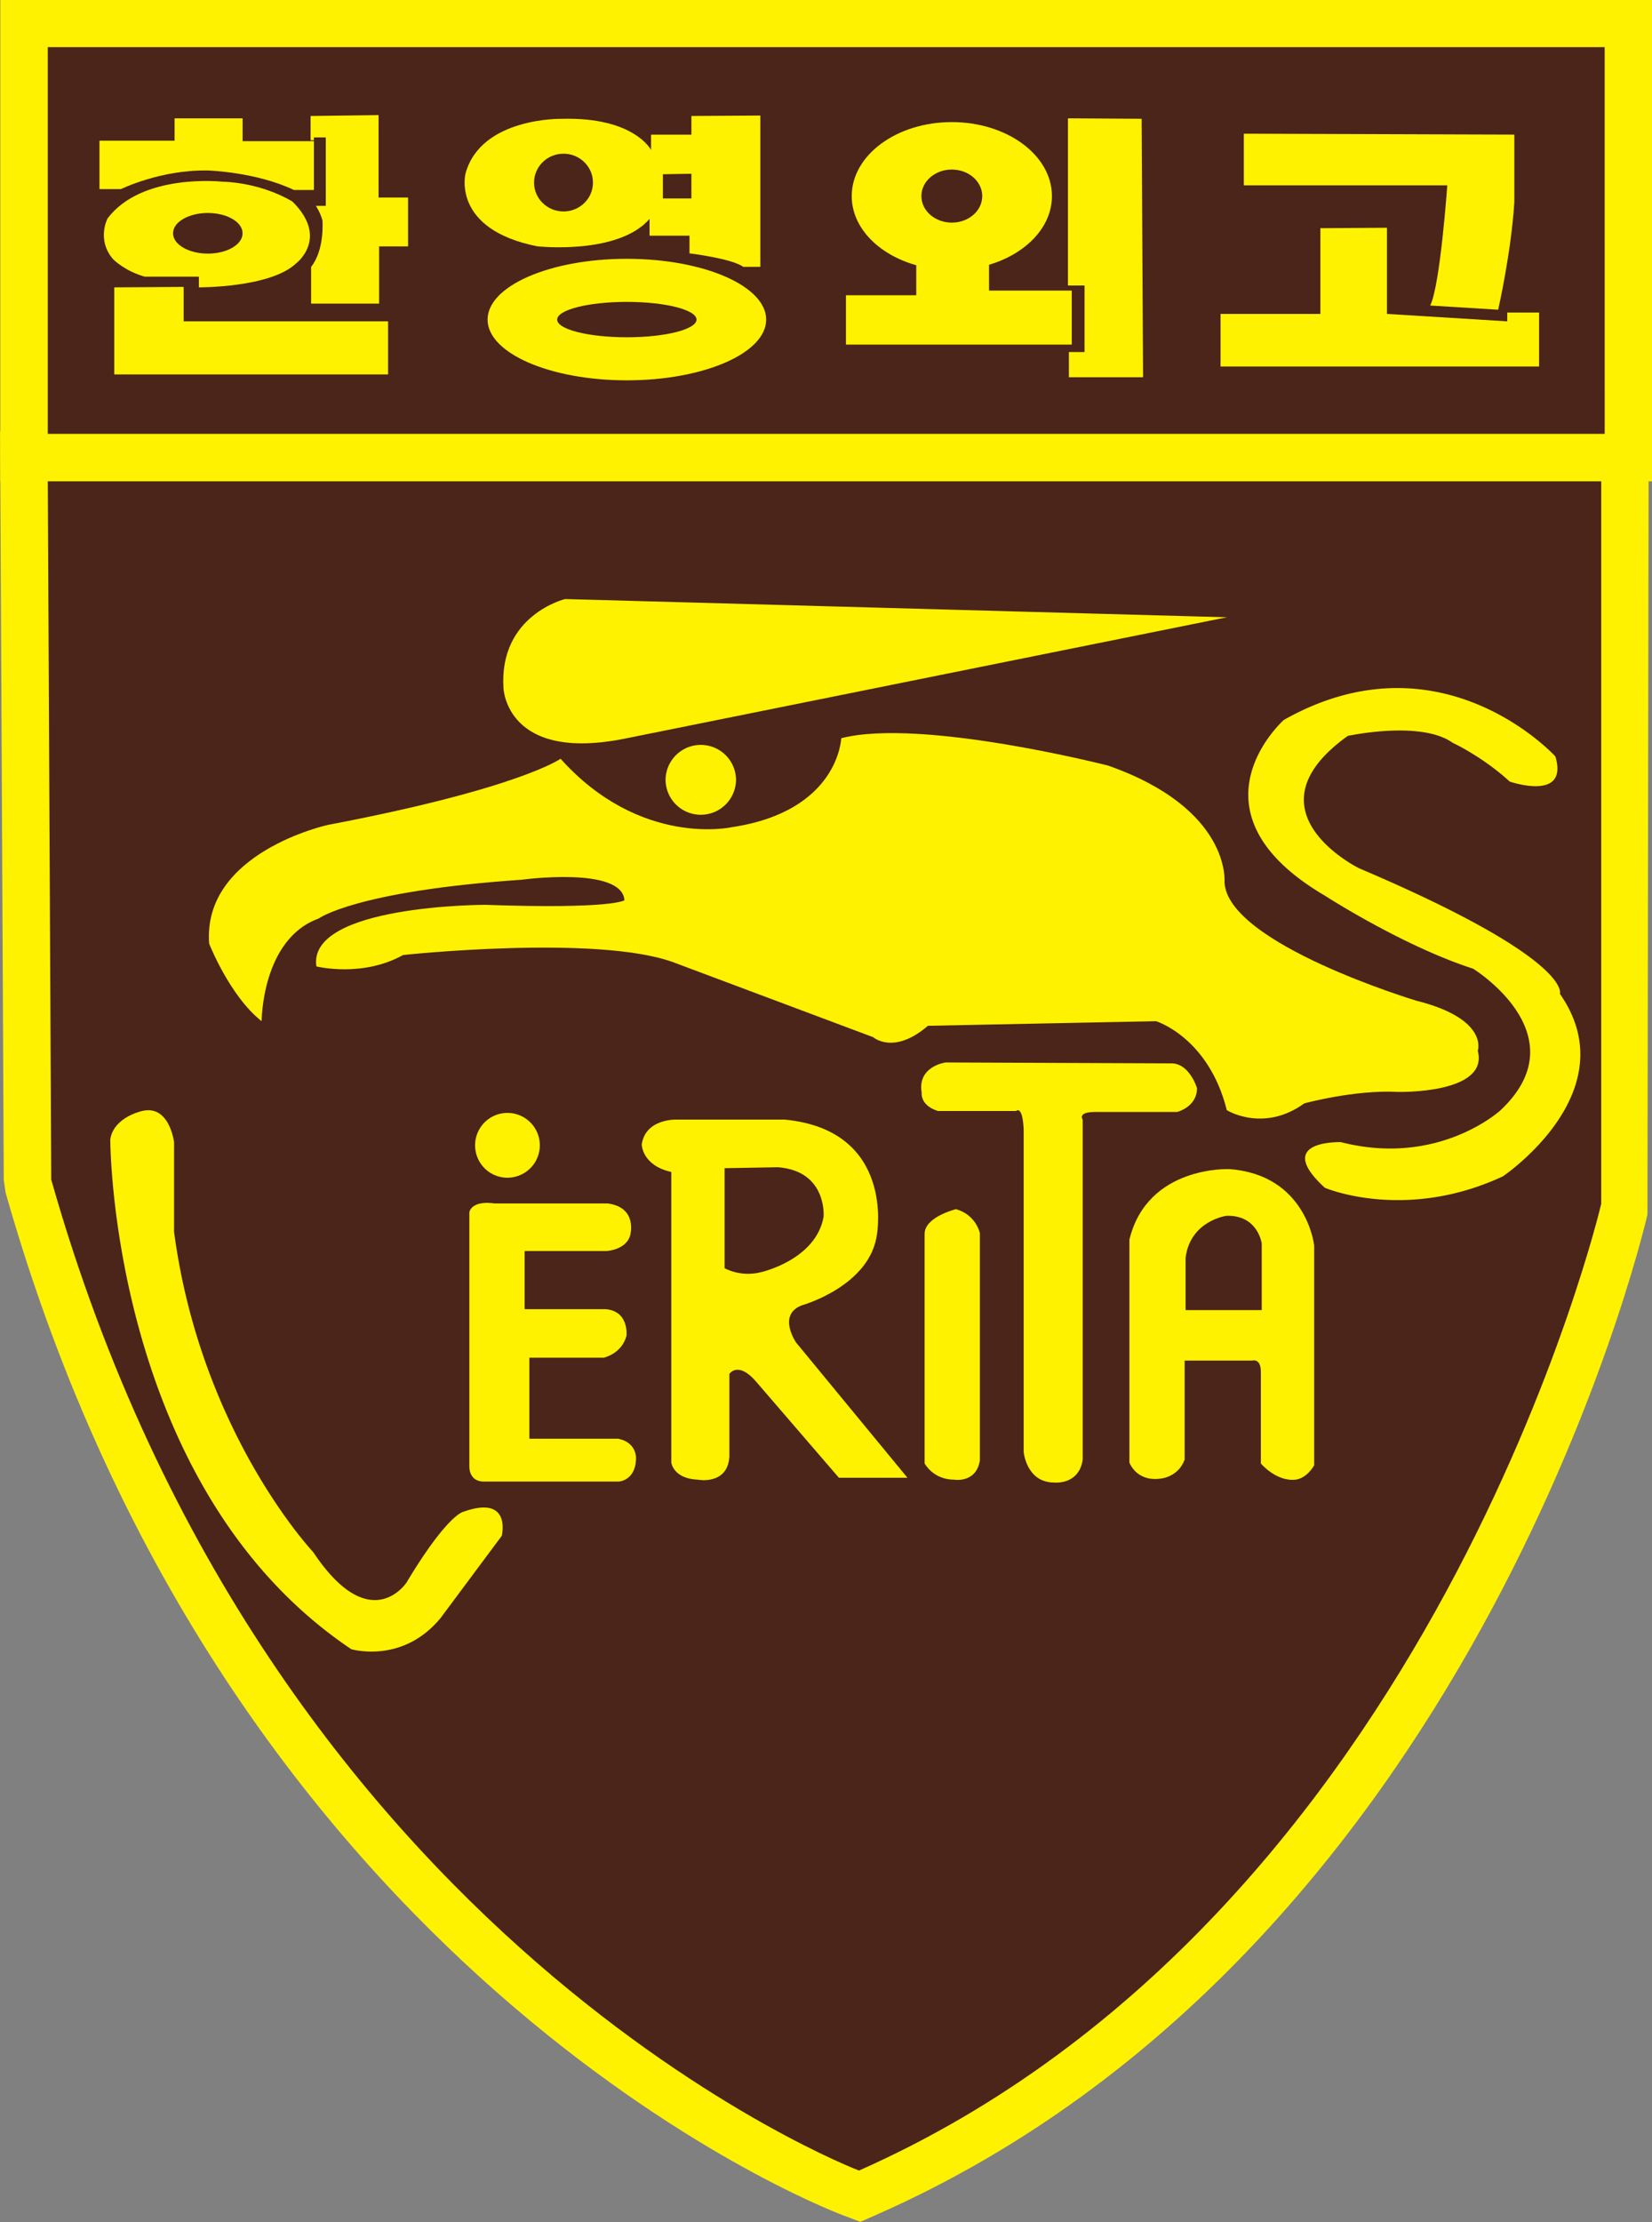 <svg xmlns="http://www.w3.org/2000/svg" xml:space="preserve" width="361.144" height="485.686" viewBox="0 0 361.144 485.686"><rect x="0" y="0" width="361.144" height="485.686" fill="#808080" stroke="none"/><g style="stroke-width:.558"><path d="M432.722 810.364s-15.163-65.074-67.92-88.448c0 0-54.018 20.531-73.915 90.662l-.315 64.126h142.15z" style="fill:#4b241a;fill-opacity:1;fill-rule:nonzero;stroke:none;stroke-width:.558" transform="matrix(2.389 0 0 -2.389 -683.73 2199.08)"/><path d="M295.226 813.195c17.235-59.93 60.642-82.478 69.528-86.532 46.51 21.805 62.168 78.554 63.626 84.232v61.467H294.934zm69.701-95.972-1.667.636c-2.288.868-56.29 22.125-76.549 93.53l-.166 1.163-.337 68.494h150.856l-.112-71.669c-.64-2.739-16.279-67.457-70.388-91.432z" style="fill:#fff200;fill-opacity:1;fill-rule:nonzero;stroke:none;stroke-width:.558" transform="matrix(2.389 0 0 -2.389 -683.73 2199.08)"/><path d="M432.722 810.364s-15.163-65.074-67.92-88.448c0 0-54.018 20.531-73.915 90.662l-.315 64.126h142.15zM433.04 880.809H290.571v35.379h142.467z" style="fill:#4b241a;fill-opacity:1;fill-rule:nonzero;stroke:none;stroke-width:.558" transform="matrix(2.389 0 0 -2.389 -683.73 2199.08)"/><path d="M294.914 885.15h133.783v26.696H294.914zm142.467-8.683H286.23v44.063H437.38z" style="fill:#fff200;fill-opacity:1;fill-rule:nonzero;stroke:none;stroke-width:.558" transform="matrix(2.389 0 0 -2.389 -683.73 2199.08)"/><path d="M433.04 880.809H290.571v35.379h142.467z" style="fill:#4b241a;fill-opacity:1;fill-rule:nonzero;stroke:none;stroke-width:.558" transform="matrix(2.389 0 0 -2.389 -683.73 2199.08)"/><path d="m398.46 864.027-60.552 1.668s-6.05-1.459-5.638-8.138c0 0 .212-6.893 11.276-4.597zM337.493 851.083s-3.756-2.717-21.297-6.055c0 0-11.484-2.504-10.858-10.859 0 0 1.88-4.8 4.803-7.096 0 0 0 7.513 5.22 9.393 0 0 3.342 2.508 18.585 3.55 0 0 9.184 1.253 9.393-1.88 0 0-1.043-.832-12.734-.417 0 0-16.288 0-15.455-5.636 0 0 4.179-1.047 7.938 1.045 0 0 17.534 1.879 24.634-.63l18.375-6.887s1.88-1.668 5.012 1.041l20.878.42s4.8-1.461 6.474-8.14c0 0 3.34-2.092 7.096.624 0 0 4.593 1.255 8.564 1.046 0 0 8.35-.212 7.305 3.759 0 0 1.045 2.917-5.638 4.591 0 0-17.327 5.217-17.54 10.855 0 0 .627 6.683-10.646 10.65 0 0-17.12 4.384-24.425 2.505 0 0-.212-6.68-10.023-8.141 0 0-8.353-1.88-15.661 6.262" style="fill:#fff200;fill-opacity:1;fill-rule:nonzero;stroke:none;stroke-width:.558" transform="matrix(2.389 0 0 -2.389 -683.73 2199.08)"/><path d="M424.35 848.995s5.43-1.88 4.176 2.3c0 0-10.44 11.479-24.848 3.338 0 0-9.396-8.352 3.759-16.076 0 0 7.096-4.593 13.568-6.684 0 0 9.816-6.054 2.51-12.943 0 0-5.637-5.22-14.616-2.924 0 0-6.266.208-1.462-4.176 0 0 7.305-3.133 16.284 1.046 0 0 11.484 7.724 5.22 16.7 0 0 1.256 3.135-18.37 11.484 0 0-10.652 5.221-1.046 12.11 0 0 6.679 1.463 9.605-.629 0 0 2.712-1.246 5.22-3.546M298.906 818.769s-2.356-.611-2.615-2.53c0 0 0-31.806 22.05-46.622 0 0 4.702-1.4 8.191 2.872l5.579 7.496s.958 3.835-3.576 2.178c0 0-1.479-.35-5.137-6.45 0 0-3.313-5.055-8.542 2.79 0 0-10.285 10.892-12.727 29.285v8.192s-.434 3.747-3.223 2.789M335.596 815.719a2.966 2.966 0 0 0-2.966-2.967 2.96 2.96 0 0 0-2.956 2.967 2.96 2.96 0 1 0 5.922 0M353.551 849.183a3.225 3.225 0 0 0-3.227-3.224 3.22 3.22 0 0 0-3.22 3.224 3.224 3.224 0 0 0 6.447 0" style="fill:#fff200;fill-opacity:1;fill-rule:nonzero;stroke:none;stroke-width:.558" transform="matrix(2.389 0 0 -2.389 -683.73 2199.08)"/><path d="M331.417 810.4s-1.922.348-2.268-.785v-23.27s-.088-1.483 1.48-1.393h12.203s1.482.084 1.565 2.001c0 0 .175 1.574-1.653 1.92h-8.104v7.41h6.798s1.653.348 2.088 2.002c0 0 .264 2.267-1.914 2.44h-7.406v5.32h7.49s1.83.086 2.18 1.478c0 0 .696 2.526-2.094 2.877zM373.684 809.876s-2.876-.699-2.876-2.264v-21.005s.785-1.48 2.7-1.48c0 0 2.003-.352 2.354 1.74v20.831s-.351 1.657-2.178 2.178" style="fill:#fff200;fill-opacity:1;fill-rule:nonzero;stroke:none;stroke-width:.558" transform="matrix(2.389 0 0 -2.389 -683.73 2199.08)"/><path d="M372.724 823.297s-2.615-.348-2.181-2.788c0 0-.171-1.133 1.486-1.654h7.142s.61.607.702-1.745v-29.46s.256-2.785 2.785-2.785c0 0 2.27-.265 2.616 2.091v31.114s-.524.697 1.133.697h7.496s1.83.434 1.83 2.18c0 0-.698 2.35-2.442 2.267zM352.503 804.474v9.149l4.88.088c4.534-.348 4.182-4.53 4.182-4.53-.693-3.922-5.661-5.055-5.661-5.055-1.915-.524-3.4.348-3.4.348m7.062-3.4s6.275 1.743 6.888 6.536c0 0 1.65 9.5-8.462 10.46h-9.931s-2.79.086-3.138-2.27c0 0 0-1.916 2.704-2.523v-26.582s.173-1.482 2.434-1.57c0 0 2.707-.525 2.88 2.09v7.584s.785 1.22 2.439-.694l7.586-8.806h6.273l-10.196 12.377s-1.743 2.529.523 3.397" style="fill:#fff200;fill-opacity:1;fill-rule:nonzero;stroke:none;stroke-width:.558" transform="matrix(2.389 0 0 -2.389 -683.73 2199.08)"/><path d="M401.656 800.639h-6.967v4.793c.434 3.4 3.743 3.835 3.743 3.835 2.877.086 3.224-2.529 3.224-2.529zm-2.96 12.9s-7.496.345-9.148-6.45v-20.394s.607-1.743 2.785-1.482c0 0 1.657.086 2.267 1.743v9.063h6.188s.789.264.789-1.045v-8.369s1.389-1.653 3.132-1.48c0 0 .955 0 1.744 1.306v20.134s-.697 6.45-7.756 6.974M302.176 909.676v-2.045h-6.874v-4.43h1.962s3.65 1.79 7.958 1.703c0 0 4.398-.126 7.879-1.786h1.823v4.47h-6.526v2.088z" style="fill:#fff200;fill-opacity:1;fill-rule:nonzero;stroke:none;stroke-width:.558" transform="matrix(2.389 0 0 -2.389 -683.73 2199.08)"/><path d="M314.619 909.89v-2.217h.305v.258h1.087v-6.264h-.909s.389-.554.604-1.323c0 0 .222-2.681-1.038-4.259v-3.361h6.221v5.237h2.65v4.471h-2.699v7.541zM296.654 894.211v-7.965h25.058v4.856h-18.708v3.15zM337.767 906.44c1.486 0 2.692-1.184 2.692-2.644 0-1.459-1.206-2.64-2.692-2.64-1.494 0-2.698 1.181-2.698 2.64s1.204 2.644 2.698 2.644m9.092-1.88 2.608.045v-2.258h-2.608zm-1.22-4.083v-1.537h3.653v-1.618s3.878-.47 4.916-1.233h1.567v13.842l-6.308-.04v-1.707h-3.692v-1.403s-1.53 3.021-8.143 2.851c0 0-7.395.17-8.83-4.984 0 0-1.349-5.11 6.572-6.683 0 0 7.392-.813 10.265 2.512" style="fill:#fff200;fill-opacity:1;fill-rule:nonzero;stroke:none;stroke-width:.558" transform="matrix(2.389 0 0 -2.389 -683.73 2199.08)"/><path d="M343.561 889.644c-3.523 0-6.377.722-6.377 1.618 0 .894 2.854 1.62 6.377 1.62s6.374-.726 6.374-1.62c0-.896-2.85-1.618-6.374-1.618m0 7.18c-7.04 0-12.744-2.49-12.744-5.562 0-3.07 5.704-5.557 12.744-5.557s12.748 2.487 12.748 5.557-5.707 5.561-12.748 5.561M373.297 904.99c1.539 0 2.784-1.087 2.784-2.429 0-1.34-1.245-2.427-2.784-2.427-1.535 0-2.785 1.087-2.785 2.427 0 1.342 1.25 2.43 2.785 2.43m3.405-11.075v2.361c3.366 1 5.756 3.433 5.756 6.284 0 3.738-4.106 6.771-9.16 6.771-5.058 0-9.16-3.033-9.16-6.77 0-2.894 2.455-5.357 5.905-6.326v-2.747h-6.434v-4.515h20.662v4.942z" style="fill:#fff200;fill-opacity:1;fill-rule:nonzero;stroke:none;stroke-width:.558" transform="matrix(2.389 0 0 -2.389 -683.73 2199.08)"/><path d="m390.666 909.634-6.742.042v-15.295h1.52v-6.09h-1.434v-2.302h6.788zM400.018 908.27v-4.727h18.618s-.65-9.206-1.565-10.994l6.22-.383s1.178 5.114 1.48 9.84v6.181z" style="fill:#fff200;fill-opacity:1;fill-rule:nonzero;stroke:none;stroke-width:.558" transform="matrix(2.389 0 0 -2.389 -683.73 2199.08)"/><path d="M407.023 899.624v-7.842h-9.135v-4.813h29.149v4.942h-2.914v-.809l-11.008.68v7.884zM305.216 897.3c-1.757 0-3.182.83-3.182 1.859s1.425 1.857 3.182 1.857 3.182-.83 3.182-1.857c0-1.03-1.425-1.86-3.182-1.86m7.753 4.753s-2.612 1.702-6.44 1.83c0 0-7.351.806-10.487-3.365 0 0-1.042-1.96.524-3.748 0 0 1.046-1.063 2.87-1.577h4.96v-.98s6.527-.041 8.878 2.174c0 0 3.089 2.296-.305 5.666" style="fill:#fff200;fill-opacity:1;fill-rule:nonzero;stroke:none;stroke-width:.558" transform="matrix(2.389 0 0 -2.389 -683.73 2199.08)"/></g></svg>